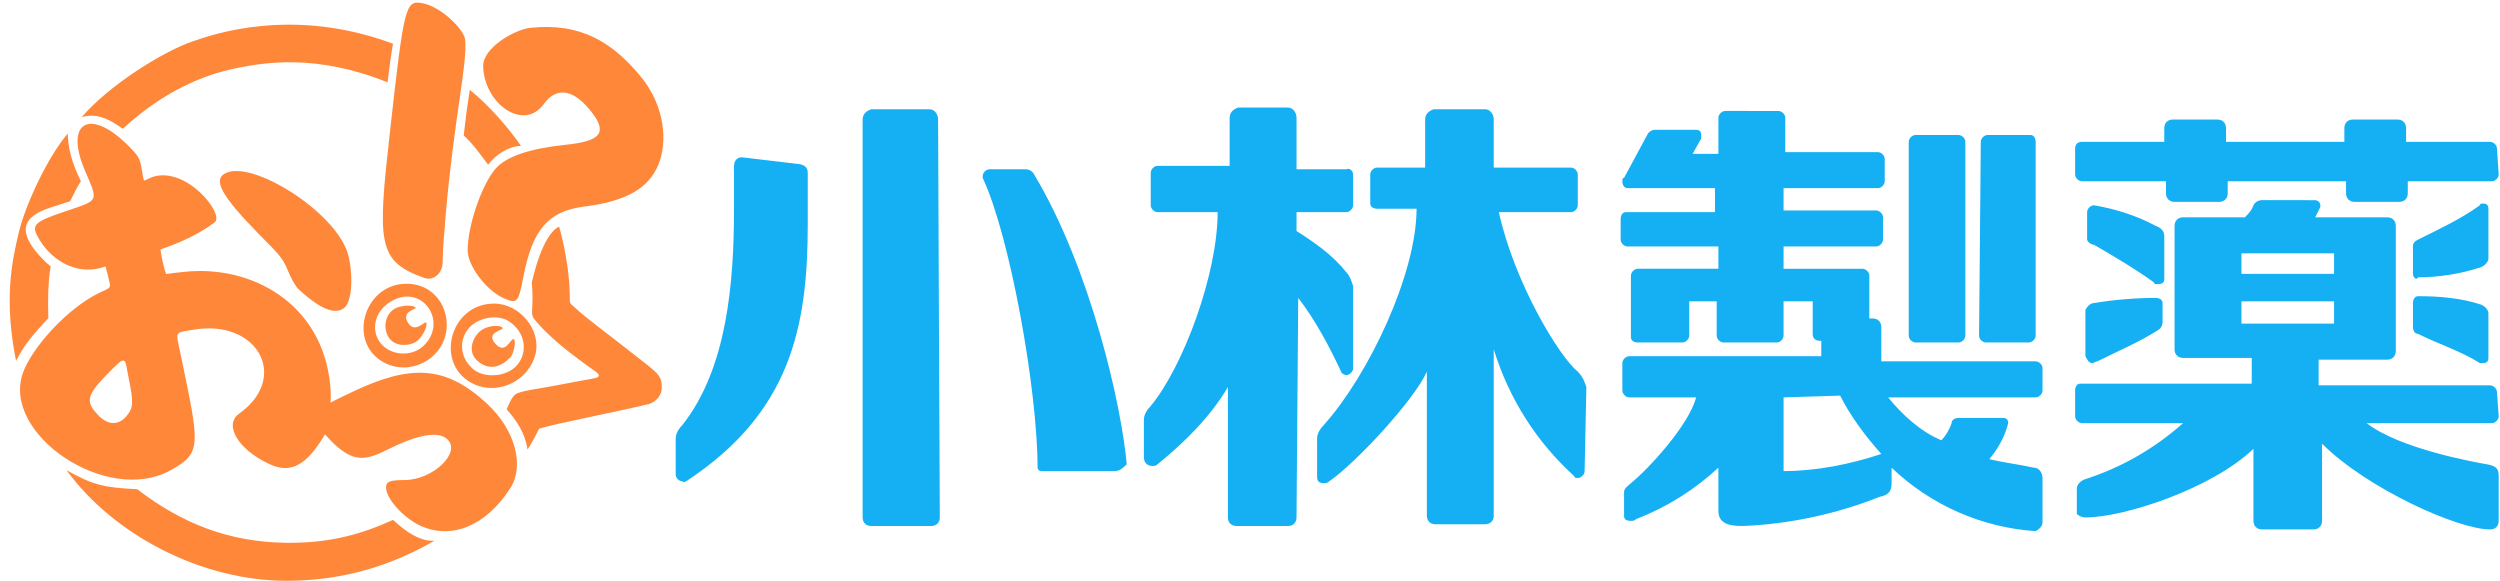 <svg height="581" viewBox="-4.527 -1.402 1350.305 314.14" width="2500" xmlns="http://www.w3.org/2000/svg"><path d="m30.735 252.799c14.034 7.928 19.83 9.431 38.269 10.32 24.244 18.707 49.813 28.52 80.084 28.948 23.6.335 40.938-4.497 58.182-12.388 7.259 6.772 14.973 11.797 22.396 11.276-21.36 12.39-47.802 21.783-80.525 21.666-45.252-.162-92.658-24.446-118.406-59.822zm191.213 29.982c-9.189-4.279-18.447-14.62-18.457-20.616-.005-3.169 2.062-4.004 9.915-4.004 15.557 0 31.233-15.182 22.994-22.27-5.074-4.363-16.172-2.254-33.182 6.306-11.469 5.772-17.675 5.672-27.531-3.342-2.364-2.162-4.18-4.332-5.223-5.393-.51.942-1.516 2.526-2.663 4.263-9.003 13.63-17.143 16.528-27.243 11.861-16.974-7.841-25.042-21.251-16.46-27.357 27.387-19.487 10.01-51.315-24.76-45.353-10.417 1.787-9.629.251-6.893 13.43 10.269 49.464 11.764 53.113-5.715 62.699-34.219 18.767-91.257-19.67-79.58-52.764 4.794-13.59 24.246-35.295 41.689-43.495 5.358-2.519 5.826-2.207 5.102-5.71-.617-2.988-1.142-4.652-2.123-8.384-14.573 5.392-28.266-2.651-35.204-13.642-5.531-8.762-4.397-10.107 13.678-16.216 18.34-6.2 17.683-4.783 10.296-22.218-11.14-26.294 3.094-33.946 23.897-12.846 5.571 5.652 5.895 6.277 7.18 13.87.341 2.019.494 3.587 1.054 4.632 1.243-.39 3.713-1.715 4.86-2.063 18.383-5.571 38.724 20.483 33.278 24.624-8.612 6.548-19.178 11.239-29.362 14.67.397 3.075 1.95 10.965 3.152 13.291 2.458-.427 7.257-.901 9.475-1.145 36.49-4.01 75.04 16.924 79.208 61.451.472 5.044.253 6.948.184 9.246 2.88-1.61 6.237-3.163 11.485-5.68 32.46-15.573 51.126-14.02 72.919 6.069 15.527 14.312 20.48 33.829 12.788 45.817-13.155 20.5-31.944 28.099-48.758 20.27zm-158.71-59.3c3.616-4.298 3.796-7.304 1.192-19.936-2.45-11.886-.592-14.137-12.646-1.648-10.514 10.895-10.434 14.282-4.103 20.994 5.391 5.717 11.062 5.932 15.556.59zm205.443-3.58c1.08-2.052 2.42-6.455 4.955-8.215s13.392-3.05 20.166-4.383c22.394-4.404 24.334-3.981 24.69-5.534.357-1.553-1.933-1.934-15.485-12.436-11.338-8.786-17.287-15.579-19.165-17.938-1.759-2.208-1.42-3.872-1.325-6.032.254-5.838.259-8.324-.236-13.886 3.17-14.223 8.41-27.3 14.768-30.367 2.062 6.792 5.56 22.828 5.778 36.431.102 6.35-.458 4.29 4.298 8.716 4.755 4.426 14.765 11.674 36.079 28.429 8.438 6.633 9.37 7.98 9.37 13.536 0 4.538-3.448 7.54-6.504 8.712-14.024 3.552-51.767 10.83-59.826 13.463-1.799 3.641-3.638 7.227-6.26 11.28-1.188-8.62-5.853-15.705-11.303-21.776zm-17.594-13.587c-21.752-9.989-13.538-43.57 10.842-43.57 13.888 0 25.565 14.33 22.373 27.25-3.592 14.536-20.025 22.376-33.215 16.32zm18.805-34.013c-6.343-4.144-17.887-1.96-22.62 4.968-4.483 6.563-3.373 15.354 3.458 21.02 5.951 4.937 18.152 4.235 23.74-2.396 5.59-6.63 4.766-17.487-4.578-23.592zm-17.052 21.323c-6.018-5.43-1.872-13.675 2.203-16.506 4.121-2.863 10.55-2.81 11.541-1.204.775 1.258-9.675 2.21-3.919 8.59 5.477 6.07 7.955-2.827 9.802-2.57 1.42.198.368 7.67-1.836 9.948-4.949 5.115-11.497 7.42-17.79 1.742zm-50.07 1.172c-20.491-10.494-11.574-42.786 11.816-42.786 23.263 0 30.146 31.536 9.287 42.548-6.67 3.52-14.519 3.61-21.103.238zm21.216-9.424c12.945-12.771-.526-32.783-16.623-24.46-7.943 4.108-10.808 11.382-9.516 17.472 2.504 11.805 18.104 14.915 26.14 6.988zm-17.258-2.338c-4.723-3.79-5.05-13.055.858-17.16 3.171-2.203 10.293-2.708 11.894-.98.894.964-8.706 1.985-3.683 8.828 3.66 4.987 8.617-1.644 9.322-.74.95.964-.646 5.799-4.079 9.292-3.208 3.265-10.308 3.972-14.312.76zm-201.778-58.843c3.749-15.623 16.238-41.68 26.444-53.358.243 7.994 2.013 15.32 7.106 25.754-1.922 2.9-4.09 7.248-5.793 10.81-4.316 1.392-6.152 1.99-10.83 3.49-16.24 5.208-17.433 14.041-3.836 28.01 2.035 2.091 2.258 2.077 4.123 3.68-1.528 9.33-1.54 18.649-1.258 28.05-6.56 7.132-12.43 13.135-17.476 23.093-6.378-32.41-2.668-52.076 1.52-69.529zm151.26 30.801c-1.454-1.312-4.113-5.833-5.91-10.359-2.771-6.98-5.567-9.29-15.609-19.513-20.897-21.274-24.571-29.374-18.238-32.763 14.419-7.717 59.54 20.69 66.308 43.178 2.768 9.197 2.985 25.79-1.955 29.595-7.029 5.413-18.582-4.712-24.596-10.138zm110.913 4.835c-9.367-4.076-19.507-17.525-19.507-25.873 0-13.466 7.768-35.991 15.306-44.386 5.776-6.431 18.458-10.695 37.766-12.698 18.835-1.953 22.506-6.442 14.193-17.356-9.442-12.397-18.933-14.585-26.064-4.709-10.966 15.188-32.322-.193-32.802-20.41-.235-9.899 16.89-19.841 25.626-20.762 27.16-2.86 44.05 7.823 59.129 25.799 13.872 16.538 15.002 36.414 9.868 48.449s-16.29 19.452-40.107 22.433c-19.662 2.462-27.927 13.01-32.69 37.522-2.82 14.516-3.407 15.172-10.718 11.99zm-42.906-10.943c-25.448-9.066-25.361-18.563-18.65-78.659 7.686-68.825 8.391-71.627 17.584-69.902 10.11 1.896 21.954 13.823 22.976 19.085 1.118 5.753-1.166 20.947-2.611 30.878-3.001 20.621-5.758 41.58-7.572 62.294-.703 8.027-1.864 21.717-1.856 27.71.01 6.342-5.198 10.259-9.871 8.594zm21.27-77.095c1.132-10.165 1.974-16.215 3.288-24.613 10.894 8.734 21.352 21.129 27.676 30.314-6.82.125-13.787 4.849-17.772 10.176-4.92-6.599-7.917-10.888-13.191-15.877zm-184.317-3.544c-6.159-4.252-12.932-8.94-22.221-6.325 14.493-16.985 43.705-35.406 60.054-40.977 9.922-3.382 53.33-19.197 108.247 1.307-.878 4.708-2.198 14.427-2.927 20.868-38.266-15.44-66.22-10.865-82.287-7.563-16.066 3.302-38.063 11.618-60.866 32.69z" fill="#fe873a"/><path d="m664.247 56.749c-2.781.927-4.636 2.778-4.636 5.56v25.97h-38.937c-1.855 0-3.713 1.84-3.713 3.694v17.622c0 1.854 1.858 3.713 3.713 3.713h32.453c0 33.38-18.548 83.46-36.166 104.786-1.855 1.855-3.713 4.626-3.713 7.408v20.41c0 2.782 1.855 4.636 4.636 4.636.928 0 1.862-.013 2.79-.942 14.836-12.054 28.74-25.963 38.013-41.726v70.486c0 2.782 1.855 4.636 4.637 4.636h27.817c2.782 0 4.636-1.854 4.636-4.636l.924-118.696c9.273 12.054 16.69 25.97 23.181 39.88 0 .927 1.862 1.847 2.79 1.847 1.854 0 3.694-1.859 3.694-3.713v-44.497c-.927-2.782-1.84-5.571-3.695-7.426-7.418-9.272-16.694-15.767-26.894-22.257v-10.196h26.894c1.855 0 3.695-1.859 3.695-3.713v-16.68c0-1.854-1.84-3.716-3.695-2.789h-26.894v-27.817c0-2.782-1.854-5.56-4.636-5.56zm-198.436.923c-2.781.928-4.636 2.778-4.636 5.56v215.134c0 2.782 1.855 4.636 4.636 4.636h32.454c2.782 0 4.637-1.854 4.637-4.636l-.924-215.134c0-2.782-1.855-5.56-4.636-5.56zm304.147 0c-2.782.928-4.637 2.778-4.637 5.56v25.97h-25.97c-1.854 0-3.712 1.859-3.712 3.713v15.756c0 1.855 1.858 2.79 3.712 2.79h21.334c0 35.235-25.967 89.94-50.075 116.83-1.855 1.854-3.713 4.625-3.713 7.407v20.41c0 2.782.931 3.713 3.713 3.713.927 0 1.862-.013 2.789-.942 14.836-10.2 46.355-44.494 52.846-59.33v77.875c0 2.782 1.855 4.636 4.636 4.636h26.894c2.782 0 4.637-1.854 4.637-4.636v-89.936c8.345 26.89 23.174 50.075 43.573 68.62 0 .927.938.924 1.866.924 1.854 0 3.694-1.858 3.694-3.713l.942-45.439c-.927-2.782-1.855-5.549-4.636-8.33-10.2-8.346-34.323-48.225-42.669-86.242h38.956c1.854 0 3.713-1.859 3.713-3.713v-16.68c0-1.854-1.859-3.712-3.713-3.712h-41.726v-25.97c0-2.783-1.855-5.56-4.637-5.56zm157.633.924c-1.855 0-3.713 1.858-3.713 3.713v19.468h-13.909l4.637-8.349v-1.847c0-1.854-.935-2.789-2.79-2.789h-22.24c-1.854 0-2.784.938-3.712 1.866l-12.985 24.104c-.927 0-.924.92-.924 1.848 0 1.854.917 3.712 2.771 3.712h47.305v12.986h-48.228c-1.855 0-2.771 1.858-2.771 3.712v11.12c0 1.854 1.84 3.713 3.694 3.713h49.152v12.061h-43.574c-1.854 0-3.712 1.84-3.712 3.695v33.395c0 1.855 1.858 2.771 3.712 2.771h24.105c1.855 0 3.713-1.858 3.713-3.712v-18.546h14.832v18.546c0 1.854 1.858 3.712 3.713 3.712h28.741c1.855 0 3.713-1.858 3.713-3.712v-18.546h15.756v17.622c0 2.782 1.858 3.713 3.712 3.713h.924v8.348h-103.845c-1.854 0-3.713 1.859-3.713 3.713v14.832c0 1.855 1.859 3.713 3.713 3.713h36.149c-3.71 14.836-25.953 38.945-35.225 46.363-.927.927-3.713 2.782-3.713 4.636v12.967c0 1.855.931 2.79 3.713 2.79.927 0 1.843.003 2.77-.925 16.691-6.49 31.535-15.763 44.516-27.817v23.181c0 6.49 4.64 8.35 12.985 8.35 25.036-.928 51-6.503 74.18-15.775 4.637-.927 6.484-2.771 6.484-7.407v-8.35c21.327 20.4 49.148 32.447 77.893 34.302 1.854-.927 3.712-2.782 3.712-4.636v-24.105c0-2.782-1.854-5.56-4.636-5.56-8.345-1.855-16.687-2.782-24.105-4.636 4.636-5.564 8.342-12.051 10.196-19.47 0-1.854-.934-2.788-2.788-2.788h-24.106c-1.854 0-3.712.934-3.712 2.789-.927 2.782-2.778 6.49-5.56 9.272-11.127-4.636-21.323-13.908-28.741-23.18h79.74c1.854 0 3.712-1.859 3.712-3.714v-12.06c0-1.855-1.858-3.713-3.712-3.713h-83.453v-18.545c0-2.782-1.854-4.636-4.636-4.636h-1.847v-23.181c0-1.855-1.859-3.695-3.713-3.695h-42.65v-12.061h50.057c1.855 0 3.713-1.859 3.713-3.713v-12.043c0-1.855-1.858-3.713-3.713-3.713h-50.057v-12.062h50.999c1.854 0 3.694-1.858 3.694-3.712v-12.046c0-1.854-1.84-3.712-3.694-3.712h-50.076v-18.545c0-1.855-1.858-3.713-3.712-3.713zm242.009 4.636c-2.782 0-4.636 1.855-4.636 4.637v7.425h-44.516c-2.781 0-3.694 1.858-3.694 3.712v13.91c0 1.854 1.84 3.694 3.694 3.694h45.44v6.501c0 2.782 1.854 4.637 4.636 4.637h24.104c2.782 0 4.637-1.855 4.637-4.637v-6.501h63.984v6.501c0 2.782 1.855 4.637 4.636 4.637h24.105c2.782 0 4.637-1.855 4.637-4.637v-6.501h45.439c1.854 0 3.712-1.84 3.712-3.695l-.923-13.909c0-1.854-1.859-3.712-3.713-3.712h-45.439v-7.425c0-2.782-1.854-4.637-4.636-4.637h-24.105c-2.782 0-4.637 1.855-4.637 4.637v7.425h-63.984v-7.425c0-2.782-1.854-4.637-4.636-4.637zm-139.088 8.35c-1.854 0-3.713 1.857-3.713 3.712v104.769c0 1.854 1.859 3.712 3.713 3.712h23.181c1.855 0 3.713-1.858 3.713-3.712v-104.77c0-1.854-1.858-3.712-3.713-3.712zm38.938 0c-1.855 0-3.695 1.857-3.695 3.712l-.942 104.769c0 1.854 1.858 3.712 3.713 3.712h23.181c1.855 0 3.713-1.858 3.713-3.712v-104.77c0-1.854-.935-3.712-2.79-3.712zm-673.183 12.097c-2.762-.33-4.636 1.854-4.636 4.636v23.145c0 39.872-3.709 86.231-27.817 116.83-1.855 1.855-3.713 4.626-3.713 7.408v19.486c0 1.855 1.858 3.695 3.713 3.695.927.927.938 0 1.865 0 56.562-37.09 65.831-83.453 65.831-139.088v-27.818c0-2.781-1.874-4.305-4.636-4.636zm133.528 6.447c-1.854 0-3.712 1.858-3.712 3.713v.923c14.836 31.527 29.683 114.984 29.683 156.71 0 .927.92 1.847 1.847 1.847h39.88c2.78 0 4.628-1.858 6.483-3.712-2.782-31.527-19.476-105.693-50.076-156.692-.927-1.854-2.781-2.789-4.636-2.789zm688.015 16.699c-1.855 0-3.71.916-4.636 2.77-.928 2.783-2.782 4.648-4.637 6.503h-33.377c-2.782 0-4.636 1.854-4.636 4.636v66.755c0 2.782 1.854 4.636 4.636 4.636h37.09v13.909h-92.725c-1.855 0-2.771 1.858-2.771 3.712v13.91c0 1.854 1.84 3.712 3.694 3.712h54.712c-15.763 13.909-33.37 24.098-53.77 30.588-1.854.928-3.713 2.782-3.713 4.637v13.908c.928.928 2.782 1.866 4.637 1.866 21.326 0 68.605-15.764 90.86-37.09v38.937c0 2.782 1.854 4.636 4.636 4.636h27.817c2.782 0 4.637-1.854 4.637-4.636v-41.726c24.108 24.108 73.26 46.362 90.878 46.362 3.709 0 4.636-2.781 4.636-4.636v-24.105c0-3.709-.92-5.574-6.484-6.502-5.563-.927-47.29-8.33-64.907-22.24h67.678c1.855 0 3.713-1.857 3.713-3.712l-.923-12.985c0-1.854-1.859-3.713-3.713-3.713h-92.726v-13.908h37.09c2.782 0 4.637-1.855 4.637-4.637v-67.678c0-2.782-1.855-4.636-4.636-4.636h-38.938l2.771-5.578v-.924c0-1.855-1.844-2.771-2.77-2.771zm119.62 1.847c-.928 0-1.848-.004-1.848.924-10.2 7.418-22.25 12.981-33.377 18.545-1.855.927-2.79 1.858-2.79 3.713v14.832c0 1.855 1.862 3.72 2.79 1.865 11.126 0 23.173-1.869 34.3-5.578 1.855-.927 3.713-2.781 3.713-4.636v-26.876c0-1.854-.934-2.789-2.789-2.789zm-210.48.924c-1.854 0-3.713 1.858-3.713 3.713v14.832c0 .927 1.859 2.789 3.713 2.789 11.127 6.49 22.254 12.974 32.454 20.392 0 .928.92.924 1.847.924 2.782 0 3.713-.916 3.713-2.771v-23.181c0-2.782-1.855-4.633-4.636-5.56-10.2-5.564-22.251-9.284-33.378-11.138zm79.74 25.97h50.076v11.12h-50.076zm95.515 23.182c-1.855 0-2.79 1.858-2.79 3.712v12.967c0 1.855.935 3.713 2.79 3.713 11.126 5.563 23.177 9.283 33.377 15.774h1.847c1.855 0 2.79-.934 2.79-2.789v-24.105c0-1.854-1.859-3.709-3.713-4.636-11.127-3.71-23.175-4.636-34.301-4.636zm-141.877.923c-10.2 0-22.251.935-33.378 2.79-1.854 0-3.709 1.84-4.636 3.694v25.046c.927 1.855 1.858 3.713 3.712 3.713.928 0 1.844-.942 2.771-.942 11.127-5.563 22.254-10.189 32.454-16.68 1.855-.927 2.79-2.781 2.79-4.636v-10.196c0-1.854-1.86-2.789-3.713-2.789zm46.362 1.847h50.076v12.062h-50.076zm-216.98 51c5.563 11.126 13.912 22.257 22.257 31.53-16.69 5.563-35.228 9.272-52.846 9.272v-39.86z" fill="#15b0f4"/></svg>